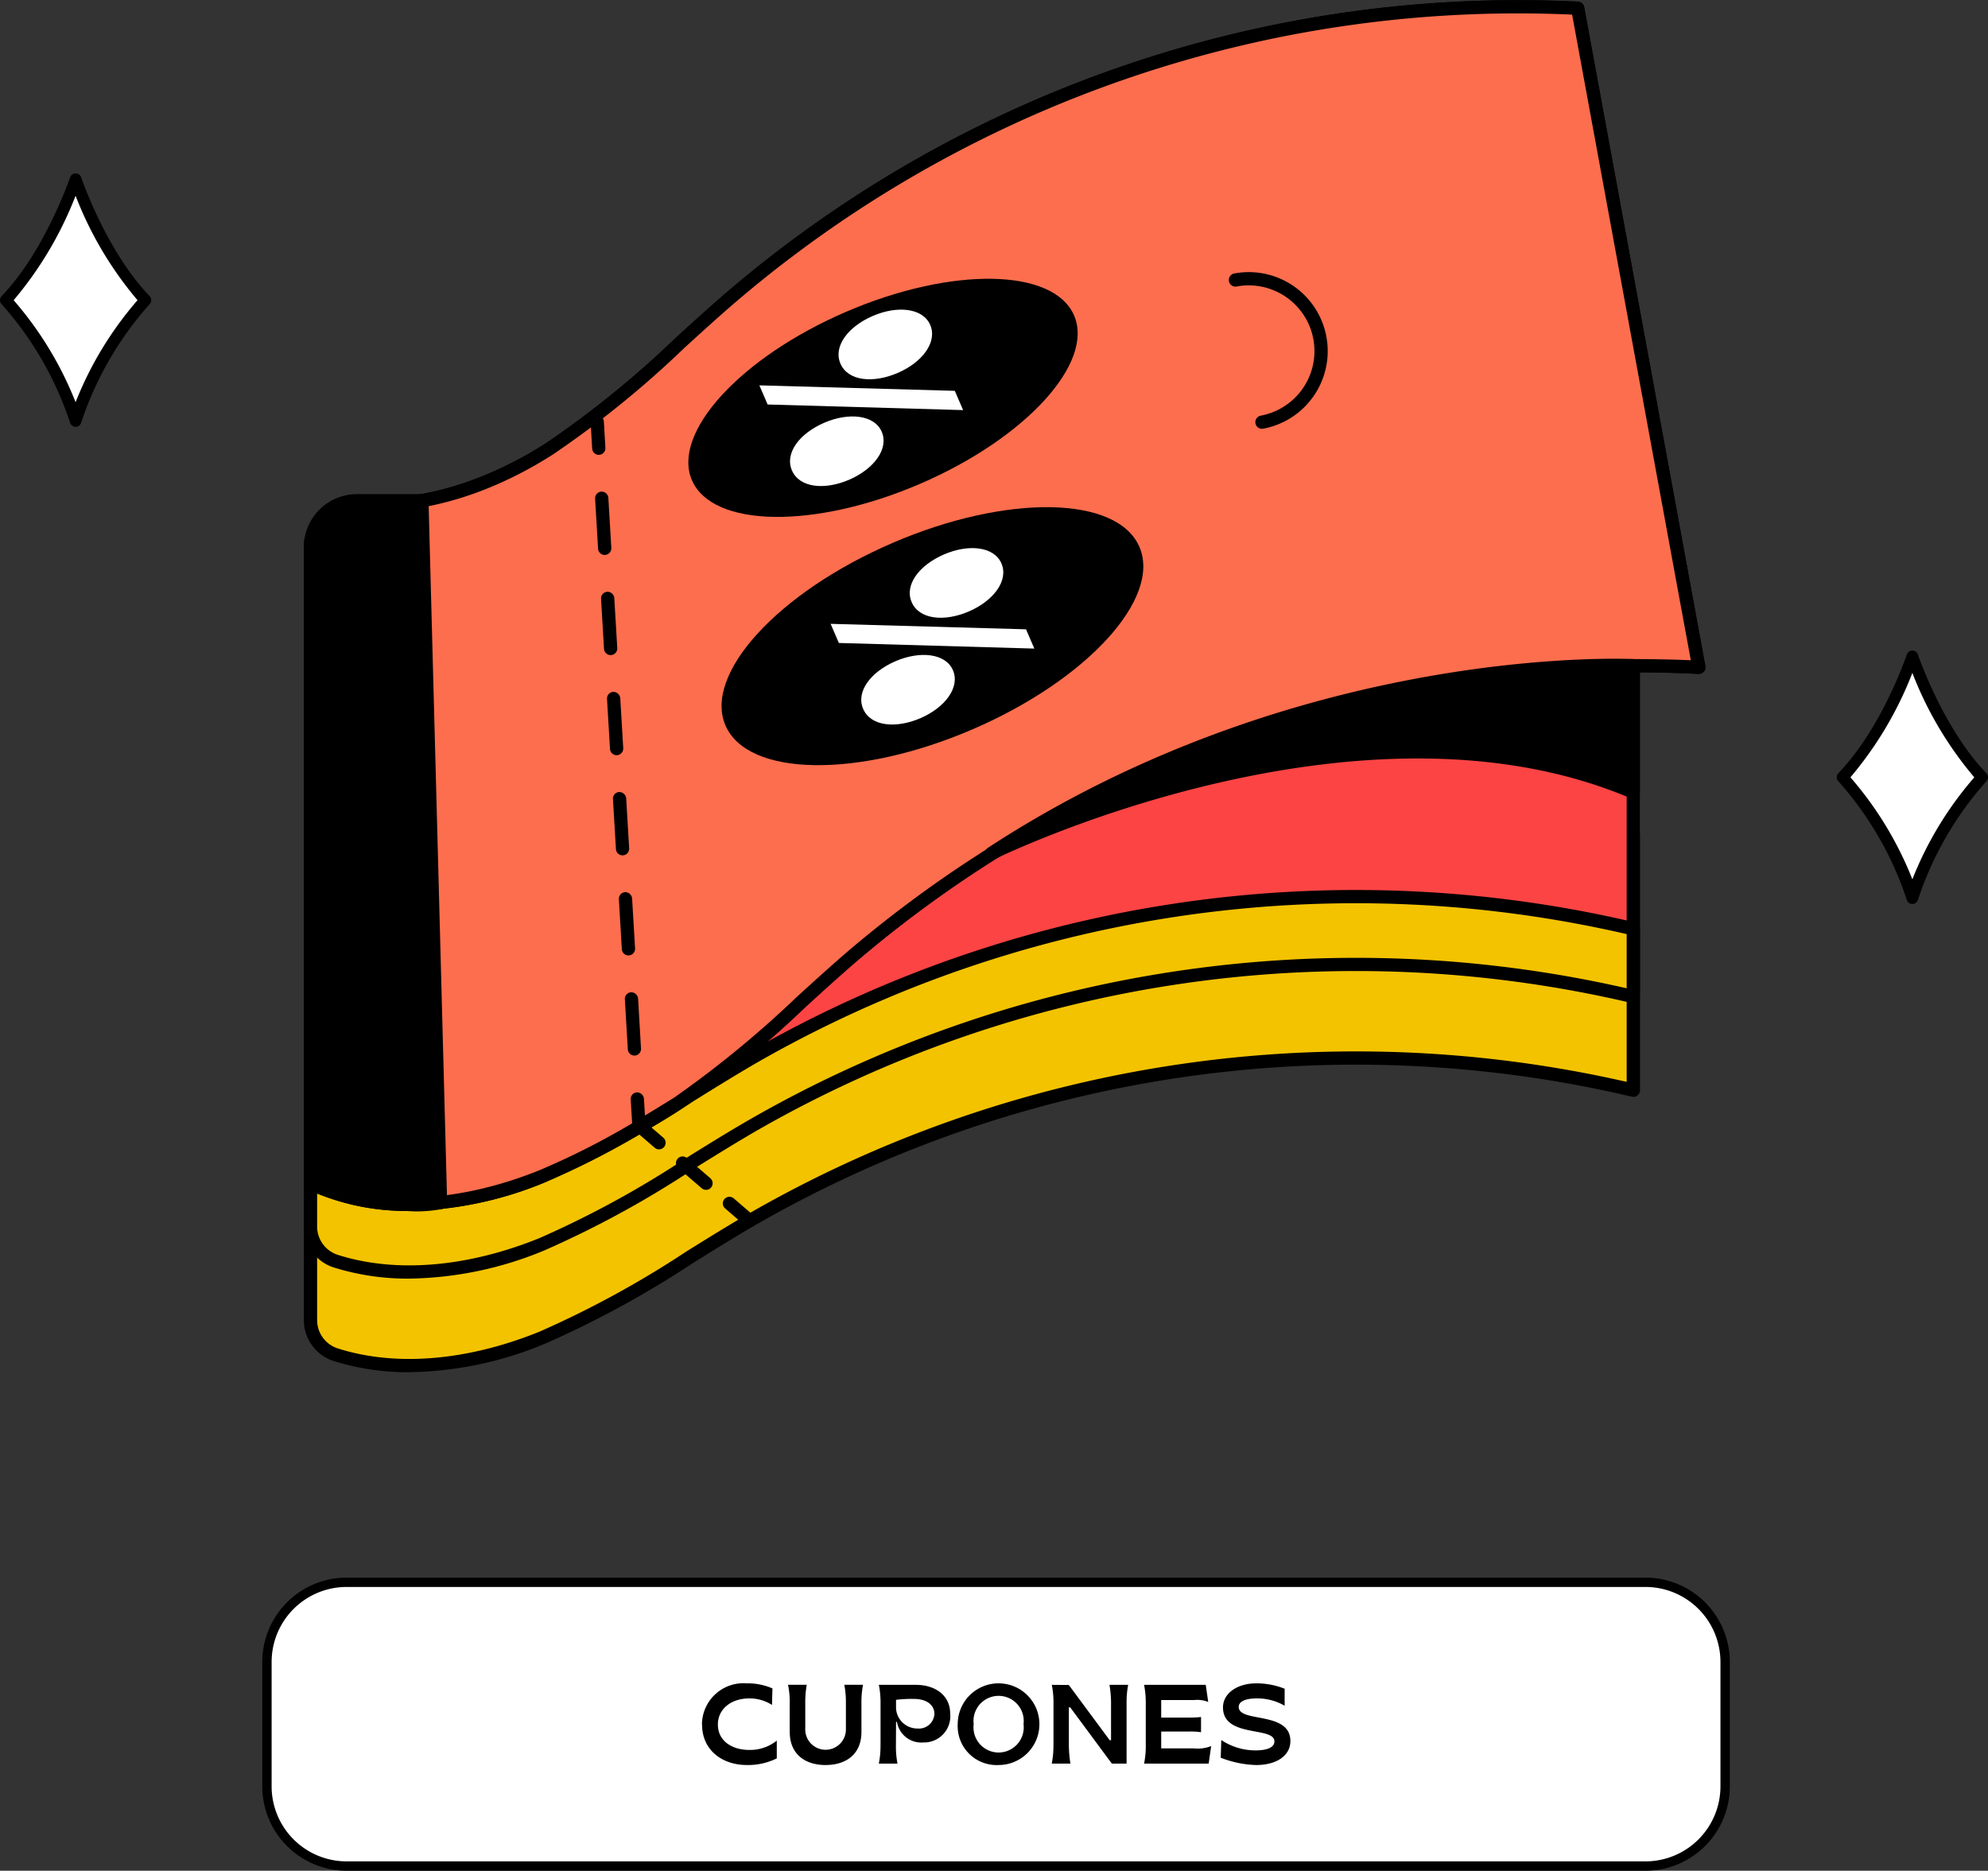 <svg xmlns="http://www.w3.org/2000/svg" xmlns:xlink="http://www.w3.org/1999/xlink" width="170.108" height="160.084" viewBox="0 0 170.108 160.084">
  <rect x="0" y="0" width="170.108" height="160.084" fill="#333333" stroke="none"/>
  <defs>
    <clipPath id="clip-path">
      <rect id="Rectángulo_1932" data-name="Rectángulo 1932" width="119.933" height="117.421" fill="none"/>
    </clipPath>
    <clipPath id="clip-path-2">
      <rect id="Rectángulo_1825" data-name="Rectángulo 1825" width="125.575" height="25.084" fill="none"/>
    </clipPath>
  </defs>
  <g id="CUPONES" transform="translate(0 -36)">
    <g id="ilustración_cupones" data-name="ilustración cupones" transform="translate(17 50)">
      <g id="Grupo_11690" data-name="Grupo 11690" transform="translate(-17)">
        <g id="Grupo_11798" data-name="Grupo 11798">
          <g id="Grupo_11255" data-name="Grupo 11255" transform="translate(0 0.837)">
            <path id="Trazado_7478" data-name="Trazado 7478" d="M7.464,3.992S5.315,10.37,1.491,14.337A29.008,29.008,0,0,1,7.464,24.682a29.008,29.008,0,0,1,5.973-10.345C9.613,10.37,7.464,3.993,7.464,3.992" transform="translate(-0.992 -3.493)" fill="#fff"/>
            <path id="Trazado_7479" data-name="Trazado 7479" d="M6.472,24.189a.5.5,0,0,1-.48-.363A28.716,28.716,0,0,0,.134,13.686.5.5,0,0,1,.14,13C3.839,9.161,5.978,2.9,6,2.84a.5.5,0,0,1,.948.005C7.009,3.029,9.129,9.186,12.8,13a.5.5,0,0,1,.006.687,28.712,28.712,0,0,0-5.857,10.14.5.5,0,0,1-.481.363m-5.3-10.837a30.169,30.169,0,0,1,5.3,8.728,30.169,30.169,0,0,1,5.3-8.728,31.088,31.088,0,0,1-5.3-8.939,31.4,31.4,0,0,1-5.3,8.939" transform="translate(0 -2.501)"/>
          </g>
          <g id="Grupo_11256" data-name="Grupo 11256" transform="translate(-1)">
            <path id="Trazado_7480" data-name="Trazado 7480" d="M429.216,125.976s-2.149,6.378-5.973,10.345a29.008,29.008,0,0,1,5.973,10.345,29.008,29.008,0,0,1,5.973-10.345c-3.824-3.967-5.973-10.344-5.973-10.345" transform="translate(-264.579 -83.811)" fill="#fff"/>
            <path id="Trazado_7481" data-name="Trazado 7481" d="M428.224,146.174a.5.5,0,0,1-.481-.364,28.721,28.721,0,0,0-5.857-10.14.5.5,0,0,1,.005-.687c3.687-3.825,5.772-9.9,5.859-10.158a.5.5,0,0,1,.473-.339h0a.5.5,0,0,1,.473.34c.021.063,2.15,6.31,5.859,10.157a.5.5,0,0,1,.005.687,28.721,28.721,0,0,0-5.857,10.14.5.5,0,0,1-.48.364m-5.3-10.837a30.171,30.171,0,0,1,5.3,8.728,30.163,30.163,0,0,1,5.3-8.728,31.13,31.13,0,0,1-5.3-8.936,31.307,31.307,0,0,1-5.3,8.936" transform="translate(-263.587 -82.819)"/>
          </g>
        </g>
        <g id="Grupo_11797" data-name="Grupo 11797" transform="translate(26 -14)">
          <g id="Grupo_11797-2" data-name="Grupo 11797" transform="translate(0 0)" clip-path="url(#clip-path)">
            <path id="Trazado_9329" data-name="Trazado 9329" d="M38.116,88.035c-5.875,3.427-11.449,7.458-17.752,10.015s-13.661,3.5-19.816.6v11.7a3.121,3.121,0,0,0,2.193,2.968c5.66,1.8,12.054.8,17.623-1.462,6.3-2.558,11.877-6.588,17.752-10.015a103.847,103.847,0,0,1,75.622-11.166V76.869A103.847,103.847,0,0,0,38.116,88.035" transform="translate(0.019 2.614)" fill="#f3c300"/>
            <path id="Trazado_9330" data-name="Trazado 9330" d="M9.015,114.827a21.2,21.2,0,0,1-6.427-.944A3.677,3.677,0,0,1,0,110.374v-11.7a.567.567,0,0,1,.809-.512c7.191,3.38,15.218,1.065,19.362-.618a84.327,84.327,0,0,0,12.585-6.875c1.66-1.033,3.376-2.1,5.1-3.1a104.169,104.169,0,0,1,76.038-11.227.566.566,0,0,1,.436.551V90.7a.563.563,0,0,1-.216.444.55.55,0,0,1-.482.107,103.064,103.064,0,0,0-75.2,11.105c-1.7.993-3.413,2.058-5.068,3.087A85.252,85.252,0,0,1,20.6,112.405a31.086,31.086,0,0,1-11.583,2.421M1.135,99.544v10.83a2.548,2.548,0,0,0,1.8,2.429c4.949,1.568,11.07,1.056,17.238-1.448a84.422,84.422,0,0,0,12.585-6.875c1.66-1.033,3.376-2.1,5.1-3.1A104.2,104.2,0,0,1,113.19,89.983V77.336A103.062,103.062,0,0,0,38.421,88.545h0c-1.7.994-3.412,2.058-5.067,3.087A85.256,85.256,0,0,1,20.6,98.6c-4.164,1.69-12.1,3.989-19.463.948m37-11.489h0Z" transform="translate(0 2.594)"/>
            <path id="Trazado_9331" data-name="Trazado 9331" d="M38.116,80.3c-5.875,3.427-11.449,7.458-17.752,10.015s-13.661,3.5-19.816.6v11.7a3.121,3.121,0,0,0,2.193,2.968c5.66,1.8,12.054.8,17.623-1.462,6.3-2.558,11.877-6.588,17.752-10.015a103.847,103.847,0,0,1,75.622-11.166V69.135A103.847,103.847,0,0,0,38.116,80.3" transform="translate(0.019 2.341)" fill="#f3c300"/>
            <path id="Trazado_9332" data-name="Trazado 9332" d="M9.015,107.093a21.2,21.2,0,0,1-6.427-.944A3.677,3.677,0,0,1,0,102.64v-11.7a.567.567,0,0,1,.809-.512C8,93.808,16.027,91.494,20.17,89.81a84.327,84.327,0,0,0,12.585-6.875c1.66-1.033,3.376-2.1,5.095-3.1A104.179,104.179,0,0,1,113.889,68.6a.566.566,0,0,1,.436.551v13.81a.563.563,0,0,1-.216.444.553.553,0,0,1-.482.107,103.064,103.064,0,0,0-75.2,11.105c-1.7.994-3.414,2.059-5.068,3.088A85.3,85.3,0,0,1,20.6,104.671a31.086,31.086,0,0,1-11.583,2.421M1.135,91.81v10.83a2.548,2.548,0,0,0,1.8,2.429c4.949,1.568,11.07,1.056,17.238-1.448a84.354,84.354,0,0,0,12.584-6.874c1.66-1.034,3.377-2.1,5.1-3.1A104.2,104.2,0,0,1,113.19,82.249V69.6A103.057,103.057,0,0,0,38.421,80.811h0c-1.7.994-3.412,2.058-5.067,3.087A85.256,85.256,0,0,1,20.6,90.862c-4.164,1.69-12.1,3.989-19.463.948m37-11.489h0Z" transform="translate(0 2.321)"/>
            <path id="Trazado_9333" data-name="Trazado 9333" d="M38.116,32.693c-5.875,3.427-11.449,7.458-17.752,10.015C14.881,44.933,8.6,45.935,3,44.252A1.9,1.9,0,0,0,.548,46.067v54.589c6.155,2.895,13.513,1.953,19.816-.6s11.877-6.588,17.752-10.015a103.847,103.847,0,0,1,75.622-11.166v-49L112.6,19.8c-25.392-6.076-51.933-.264-74.486,12.891" transform="translate(0.019 0.613)" fill="#fc4444"/>
            <path id="Trazado_9334" data-name="Trazado 9334" d="M8.993,103.029a20.223,20.223,0,0,1-8.667-1.842A.568.568,0,0,1,0,100.674V46.086a2.438,2.438,0,0,1,.992-1.974,2.447,2.447,0,0,1,2.2-.383c4.9,1.472,10.927.931,16.983-1.526A84.368,84.368,0,0,0,32.751,35.33c1.661-1.034,3.379-2.1,5.1-3.107,24.2-14.119,50.81-18.719,74.9-12.953a.564.564,0,0,1,.432.488l1.136,10.068,0,49.063a.563.563,0,0,1-.216.444.55.55,0,0,1-.482.107,103.058,103.058,0,0,0-75.2,11.1c-1.7.994-3.413,2.059-5.068,3.088A85.25,85.25,0,0,1,20.6,100.595a31.747,31.747,0,0,1-11.6,2.434M1.135,100.31c7.105,3.164,14.954.892,19.035-.766a84.422,84.422,0,0,0,12.585-6.875c1.66-1.033,3.376-2.1,5.1-3.1A104.192,104.192,0,0,1,113.19,78.172V29.889L112.1,20.281C88.392,14.723,62.241,19.307,38.421,33.2h0c-1.7.995-3.415,2.059-5.071,3.09A85.191,85.191,0,0,1,20.6,43.253C14.3,45.807,8,46.36,2.86,44.814a1.338,1.338,0,0,0-1.193.207,1.314,1.314,0,0,0-.533,1.065Zm37-67.6h0Z" transform="translate(0 0.594)"/>
            <path id="Trazado_9335" data-name="Trazado 9335" d="M36.571,25.343c-5.159,4.433-9.912,9.4-15.648,13.06-4.991,3.18-10.988,5.3-16.794,4.658a1.9,1.9,0,0,0-2.088,2.228l1.01,5.5.606,3.3.383,2.08,1.126,6.126.382,2.08.606,3.3,1.509,8.206.624,3.4L9.8,87.474l.607,3.3.382,2.08,1.126,6.126c6.577,1.734,13.644-.523,19.38-4.177S41.781,86.173,46.94,81.74A103.845,103.845,0,0,1,119.3,57.084l-1.125-6.126-.383-2.08-.606-3.3-1.508-8.206-.625-3.4-1.508-8.206-.606-3.3-.383-2.079-1.126-6.127-.382-2.079-.606-3.3L108.927.687A103.85,103.85,0,0,0,36.571,25.343" transform="translate(0.071 0.019)" fill="#dc1e33"/>
            <path id="Trazado_9336" data-name="Trazado 9336" d="M16.646,100.163a18.977,18.977,0,0,1-4.861-.619.563.563,0,0,1-.412-.445L1.5,45.41a2.468,2.468,0,0,1,2.709-2.895c5.074.565,10.914-1.059,16.427-4.572a84.358,84.358,0,0,0,11.132-9.036c1.446-1.318,2.942-2.679,4.452-3.976A104.176,104.176,0,0,1,108.978.141.564.564,0,0,1,109.5.6L119.872,57a.56.56,0,0,1-.131.475.58.58,0,0,1-.456.193A103.034,103.034,0,0,0,47.327,82.189c-1.494,1.285-2.982,2.639-4.42,3.95A85.267,85.267,0,0,1,31.615,95.3c-3.131,1.994-8.724,4.866-14.969,4.866m-4.225-1.626c7.562,1.823,14.872-1.828,18.585-4.2A84.268,84.268,0,0,0,42.143,85.3c1.445-1.316,2.939-2.675,4.446-3.97A104.214,104.214,0,0,1,118.628,56.5L108.471,1.25A103.045,103.045,0,0,0,36.959,25.793c-1.5,1.285-2.985,2.641-4.426,3.953A85.194,85.194,0,0,1,21.247,38.9c-5.728,3.651-11.828,5.331-17.161,4.743A1.333,1.333,0,0,0,2.617,45.2ZM36.591,25.362h0Z" transform="translate(0.052 0)"/>
            <path id="Trazado_9337" data-name="Trazado 9337" d="M30.353,91.6c.211-.135.419-.274.627-.413q-1.182.735-2.371,1.456.89-.5,1.743-1.043" transform="translate(1.009 3.216)" fill="#dc1e33"/>
            <path id="Trazado_9338" data-name="Trazado 9338" d="M28.628,93.232a.567.567,0,0,1-.293-1.053q1.186-.717,2.366-1.451a.567.567,0,0,1,.612.955l-.172.114c-.155.1-.309.206-.464.3q-.868.553-1.771,1.059a.561.561,0,0,1-.277.072" transform="translate(0.99 3.197)"/>
            <path id="Trazado_9339" data-name="Trazado 9339" d="M118.221,50.958l-.382-2.08-.607-3.3-1.508-8.206-.624-3.4-1.362-7.407-.146-.8-.607-3.3-.1-.548L112.6,20.4l-1.126-6.126-.382-2.08-.607-3.3L108.979.687A103.843,103.843,0,0,0,36.622,25.343c-5.159,4.433-9.912,9.4-15.648,13.06-4.99,3.179-10.988,5.3-16.794,4.657-1.1-.122-3.368,2.658-3.368,3.6L.547,52.249v49c6.156,2.895,13.514,1.954,19.817-.6a65.721,65.721,0,0,0,9.235-4.8q1.19-.719,2.372-1.455c5.457-3.612,10.051-8.377,15.02-12.648a103.985,103.985,0,0,1,66.747-24.792q2.806-.009,5.61.137Z" transform="translate(0.019 0.019)" fill="#fd6e4e"/>
            <path id="Trazado_9340" data-name="Trazado 9340" d="M8.993,103.623a20.223,20.223,0,0,1-8.667-1.842A.568.568,0,0,1,0,101.269v-49l.266-5.615c0-.922,1.252-2.487,2.1-3.245a2.7,2.7,0,0,1,1.9-.893c5.087.564,10.916-1.06,16.429-4.572a84.451,84.451,0,0,0,11.13-9.035c1.446-1.317,2.942-2.679,4.452-3.976A104.176,104.176,0,0,1,109.029.141a.566.566,0,0,1,.527.464L119.923,57a.566.566,0,0,1-.131.476.579.579,0,0,1-.456.192c-1.831-.1-3.72-.144-5.577-.136a103.9,103.9,0,0,0-66.38,24.655c-1.491,1.281-2.974,2.633-4.41,3.939A90.257,90.257,0,0,1,32.3,94.879c-.8.5-1.6.988-2.39,1.468a66.6,66.6,0,0,1-9.314,4.842,31.747,31.747,0,0,1-11.6,2.434M1.135,100.9c7.105,3.164,14.954.892,19.036-.766a65.271,65.271,0,0,0,9.154-4.762q1.188-.717,2.367-1.451a89.532,89.532,0,0,0,10.514-8.635c1.441-1.313,2.932-2.669,4.435-3.96A105.046,105.046,0,0,1,113.755,56.4c1.647,0,3.3.028,4.925.1l-1-5.421L108.522,1.251A103.038,103.038,0,0,0,37.011,25.793c-1.5,1.286-2.986,2.643-4.427,3.955A85.294,85.294,0,0,1,21.3,38.9c-5.73,3.65-11.822,5.335-17.163,4.743-.06-.014-.423.08-1.017.611A5.792,5.792,0,0,0,1.4,46.68L1.134,52.3Z" transform="translate(0 0)"/>
            <path id="Trazado_9341" data-name="Trazado 9341" d="M24.4,37.713a.568.568,0,0,1-.565-.533L23.7,34.915a.567.567,0,0,1,.533-.6.577.577,0,0,1,.6.532l.134,2.263a.568.568,0,0,1-.533.6H24.4" transform="translate(0.836 1.21)"/>
            <path id="Trazado_9342" data-name="Trazado 9342" d="M27.437,88.895a.568.568,0,0,1-.565-.534l-.254-4.283a.569.569,0,0,1,.533-.6.6.6,0,0,1,.6.533L28,88.294a.569.569,0,0,1-.533.6h-.034m-.508-8.567a.568.568,0,0,1-.565-.534l-.254-4.284a.568.568,0,0,1,.532-.6.6.6,0,0,1,.6.533l.254,4.283a.57.57,0,0,1-.533.6h-.034M26.42,71.76a.567.567,0,0,1-.565-.534L25.6,66.942a.567.567,0,0,1,.532-.6.6.6,0,0,1,.6.532l.254,4.285a.567.567,0,0,1-.532.6H26.42m-.509-8.568a.567.567,0,0,1-.564-.534l-.255-4.284a.569.569,0,0,1,.533-.6.6.6,0,0,1,.6.533l.254,4.284a.568.568,0,0,1-.532.6h-.035M25.4,54.624a.568.568,0,0,1-.565-.533l-.254-4.284a.568.568,0,0,1,.533-.6.587.587,0,0,1,.6.533l.254,4.283a.567.567,0,0,1-.533.6H25.4m-.508-8.568a.568.568,0,0,1-.565-.533l-.254-4.284a.566.566,0,0,1,.533-.6.579.579,0,0,1,.6.532l.254,4.283a.568.568,0,0,1-.533.6h-.034" transform="translate(0.849 1.433)"/>
            <path id="Trazado_9343" data-name="Trazado 9343" d="M29.439,95.171a.563.563,0,0,1-.37-.138l-1.719-1.479a.57.57,0,0,1-.2-.4l-.135-2.263a.568.568,0,0,1,.533-.6.607.607,0,0,1,.6.533l.12,2.023,1.535,1.323a.567.567,0,0,1-.37,1" transform="translate(0.953 3.184)"/>
            <path id="Trazado_9344" data-name="Trazado 9344" d="M33.325,98.446a.563.563,0,0,1-.37-.138l-2.008-1.73a.567.567,0,0,1,.74-.859l2.007,1.73a.567.567,0,0,1-.37,1" transform="translate(1.084 3.371)"/>
            <path id="Trazado_9345" data-name="Trazado 9345" d="M36.914,101.537a.563.563,0,0,1-.37-.138L34.826,99.92a.567.567,0,0,1,.74-.86l1.718,1.48a.567.567,0,0,1-.37,1" transform="translate(1.221 3.489)"/>
            <path id="Trazado_9346" data-name="Trazado 9346" d="M49.133,44.991c9.781-4.218,19.249-4.07,21.146.332S65.787,56.712,56.006,60.93,36.758,65,34.859,60.6s4.492-11.389,14.273-15.607" transform="translate(1.218 1.478)"/>
            <path id="Trazado_9347" data-name="Trazado 9347" d="M45.263,25.875c9.03-3.894,17.769-3.757,19.522.306S60.638,36.7,51.608,40.589s-17.769,3.756-19.521-.306,4.146-10.514,13.176-14.408" transform="translate(1.121 0.813)"/>
            <path id="Trazado_9348" data-name="Trazado 9348" d="M77,23.147a6.188,6.188,0,0,1,2.26,12.167" transform="translate(2.716 0.813)" fill="#fd6e4e"/>
            <path id="Trazado_9349" data-name="Trazado 9349" d="M79.283,35.9a.567.567,0,0,1-.1-1.124,5.621,5.621,0,1,0-2.053-11.054.567.567,0,1,1-.206-1.115,6.755,6.755,0,0,1,2.466,13.284.6.6,0,0,1-.1.009" transform="translate(2.696 0.793)"/>
            <path id="Trazado_9350" data-name="Trazado 9350" d="M56.847,71.079s30.99-15.4,54.905-5.231V55.028S83.877,53.446,56.847,71.079" transform="translate(2.005 1.939)"/>
            <path id="Trazado_9351" data-name="Trazado 9351" d="M56.866,71.664a.567.567,0,0,1-.309-1.043C83.429,53.094,111.521,54.466,111.8,54.481a.566.566,0,0,1,.535.565V65.867a.568.568,0,0,1-.789.522c-23.395-9.95-54.124,5.063-54.43,5.217a.566.566,0,0,1-.254.059m53.252-16.082a101.886,101.886,0,0,0-46.221,12c10.532-3.844,30.586-9.24,47.307-2.56V55.595c-.267-.006-.633-.012-1.086-.012" transform="translate(1.986 1.92)"/>
            <path id="Trazado_9352" data-name="Trazado 9352" d="M11.675,101.447,10.081,41.39H4.518a3.97,3.97,0,0,0-3.97,3.97V99.808S7,102.333,11.675,101.447" transform="translate(0.019 1.46)"/>
            <path id="Trazado_9353" data-name="Trazado 9353" d="M9.5,102.223a29.005,29.005,0,0,1-9.136-1.867A.568.568,0,0,1,0,99.828V45.381a4.542,4.542,0,0,1,4.538-4.537H10.1a.568.568,0,0,1,.567.551l1.594,60.057a.568.568,0,0,1-.462.573,12.438,12.438,0,0,1-2.3.2m-8.363-2.79c1.347.479,6.2,2.073,9.98,1.554L9.548,41.977H4.538a3.408,3.408,0,0,0-3.4,3.4Z" transform="translate(0 1.44)"/>
            <path id="Trazado_9354" data-name="Trazado 9354" d="M51.223,59.859c-2.089.9-4.249.708-4.9-.794-.637-1.476.641-3.166,2.77-4.084,2.089-.9,4.285-.68,4.911.772s-.655,3.188-2.785,4.106m-6.976-6.437-.706-1.637,16.721.468.711,1.649Zm11.131-2.7c-2.089.9-4.249.708-4.9-.793-.637-1.477.641-3.167,2.769-4.085,2.11-.91,4.285-.68,4.911.772s-.654,3.188-2.784,4.106" transform="translate(1.536 1.598)" fill="#fff"/>
            <path id="Trazado_9355" data-name="Trazado 9355" d="M45.336,40.147c-2.089.9-4.249.708-4.9-.794-.636-1.476.642-3.166,2.771-4.084,2.088-.9,4.285-.68,4.911.772s-.655,3.188-2.785,4.106m-6.977-6.437-.706-1.637,16.722.468.711,1.649Zm11.132-2.7c-2.09.9-4.249.708-4.9-.793-.636-1.477.64-3.167,2.77-4.085,2.109-.91,4.285-.68,4.911.772s-.654,3.188-2.784,4.106" transform="translate(1.328 0.903)" fill="#fff"/>
          </g>
        </g>
      </g>
    </g>
    <g id="Grupo_11797-3" data-name="Grupo 11797" transform="translate(22.442 171)">
      <g id="Grupo_11257" data-name="Grupo 11257" transform="translate(0 0)" clip-path="url(#clip-path-2)">
        <path id="Trazado_7482" data-name="Trazado 7482" d="M119.454,25.778H8.311A6.815,6.815,0,0,1,1.5,18.963V8.311A6.815,6.815,0,0,1,8.311,1.5H119.454a6.815,6.815,0,0,1,6.815,6.815V18.963a6.815,6.815,0,0,1-6.815,6.815" transform="translate(-1.095 -1.095)" fill="#fff"/>
        <path id="Trazado_7483" data-name="Trazado 7483" d="M118.359,25.084H7.216A7.224,7.224,0,0,1,0,17.868V7.216A7.224,7.224,0,0,1,7.216,0H118.359a7.225,7.225,0,0,1,7.216,7.216V17.868a7.225,7.225,0,0,1-7.216,7.216M7.216.8A6.421,6.421,0,0,0,.8,7.216V17.868a6.421,6.421,0,0,0,6.414,6.414H118.359a6.421,6.421,0,0,0,6.414-6.414V7.216A6.421,6.421,0,0,0,118.359.8Z" transform="translate(0 0)"/>
        <path id="Trazado_7484" data-name="Trazado 7484" d="M140.225,37.246a3.553,3.553,0,0,1,3.832-3.524,5.358,5.358,0,0,1,2.2.433l-.038,1.415a3.568,3.568,0,0,0-1.945-.558c-1.56,0-2.686.914-2.686,2.234,0,1.386,1.184,2.176,2.7,2.176a3.641,3.641,0,0,0,2.34-.8v1.521a5.516,5.516,0,0,1-2.571.568c-2.051,0-3.822-1.232-3.822-3.466" transform="translate(-102.603 -24.675)"/>
        <path id="Trazado_7485" data-name="Trazado 7485" d="M167.825,38.232V35.806a7.192,7.192,0,0,0-.144-1.618h1.6a8.806,8.806,0,0,0-.125,1.618v2.118a1.74,1.74,0,1,0,3.476,0V35.806a7.894,7.894,0,0,0-.135-1.618h1.6a7.909,7.909,0,0,0-.135,1.618v2.426c0,1.791-1.194,2.821-3.081,2.821-1.752,0-3.052-.943-3.052-2.821" transform="translate(-122.693 -25.016)"/>
        <path id="Trazado_7486" data-name="Trazado 7486" d="M196.788,39.31v-3.5a7.784,7.784,0,0,0-.145-1.618h3.168c1.617,0,2.936.867,2.936,2.465a2.243,2.243,0,0,1-2.292,2.465,2.109,2.109,0,0,1-2.263-1.762h-.077l-.01,1.993a7.459,7.459,0,0,0,.135,1.579h-1.6a7.783,7.783,0,0,0,.145-1.617m4.612-2.638c0-.751-.646-1.28-1.753-1.28a10.857,10.857,0,0,0-1.531.077v.693a1.827,1.827,0,0,0,1.839,1.762,1.326,1.326,0,0,0,1.445-1.252" transform="translate(-143.884 -25.016)"/>
        <path id="Trazado_7487" data-name="Trazado 7487" d="M221.8,37.216a3.495,3.495,0,1,1,3.495,3.495,3.33,3.33,0,0,1-3.495-3.495m5.632,0a2.15,2.15,0,1,0-4.265,0,2.15,2.15,0,1,0,4.265,0" transform="translate(-162.293 -24.674)"/>
        <path id="Trazado_7488" data-name="Trazado 7488" d="M251.95,39.31v-3.5a7.806,7.806,0,0,0-.145-1.618l1.454.01,3.5,4.727h.115V35.8a9.093,9.093,0,0,0-.135-1.608h1.6a7.916,7.916,0,0,0-.135,1.618v5.122h-1.262l-3.562-4.814h-.115v3.119a10.19,10.19,0,0,0,.135,1.695h-1.6a7.806,7.806,0,0,0,.145-1.618" transform="translate(-184.247 -25.016)"/>
        <path id="Trazado_7489" data-name="Trazado 7489" d="M281.379,39.31v-3.5a7.809,7.809,0,0,0-.144-1.618h5.276l.212,1.464a2.552,2.552,0,0,0-1.213-.164H282.7v1.5h2.416a8.06,8.06,0,0,0,.992-.048v1.3a6.26,6.26,0,0,0-.992-.058H282.7v1.444h2.792a3.088,3.088,0,0,0,1.483-.2l-.212,1.5h-5.526a7.809,7.809,0,0,0,.144-1.618" transform="translate(-205.781 -25.016)"/>
        <path id="Trazado_7490" data-name="Trazado 7490" d="M305.676,40.086l.048-1.512a5.281,5.281,0,0,0,2.946.886c.9,0,1.6-.221,1.6-.77,0-1.309-4.4-.269-4.4-2.908,0-1.2,1.213-2.06,2.859-2.06a6.517,6.517,0,0,1,2.417.462v1.454a4.642,4.642,0,0,0-2.378-.626c-.944,0-1.55.241-1.55.732,0,1.377,4.419.328,4.419,2.917,0,1.261-1.2,2.051-2.927,2.051a8.89,8.89,0,0,1-3.033-.626" transform="translate(-223.664 -24.675)"/>
      </g>
    </g>
  </g>
</svg>
